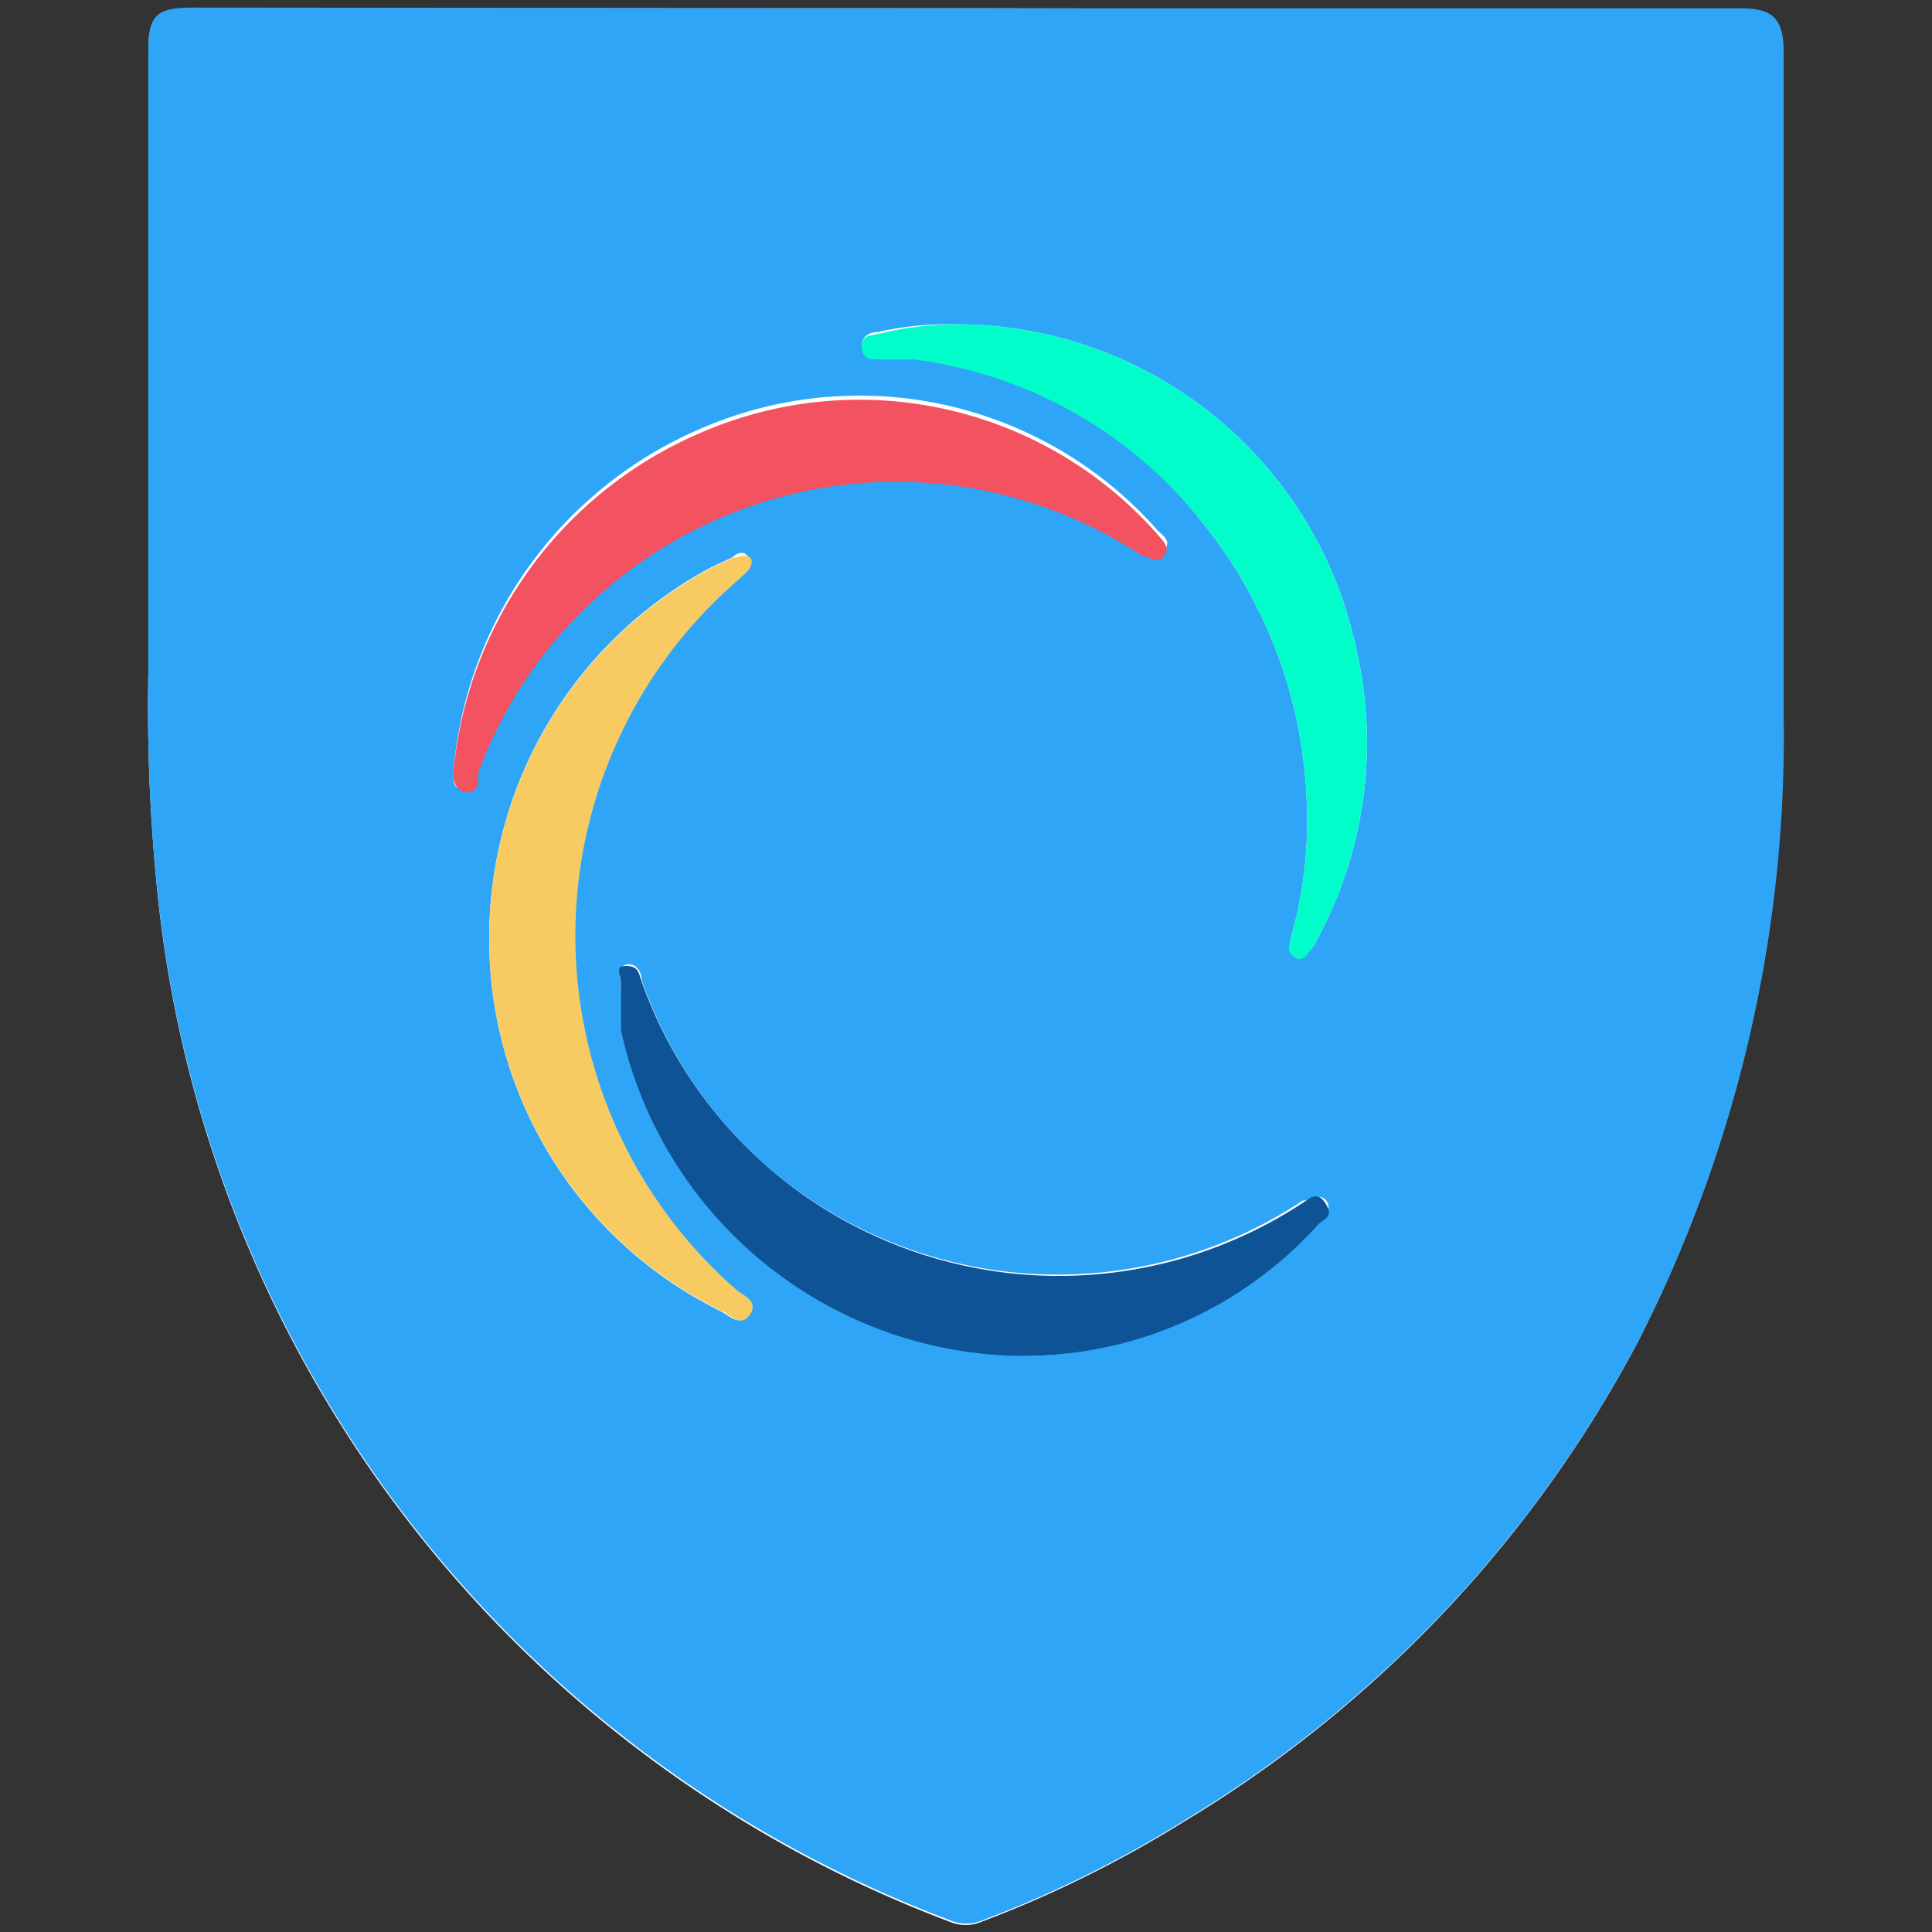 <svg id="HMA" xmlns="http://www.w3.org/2000/svg" viewBox="0 0 28 28"><rect x="0" y="0" width="28" height="28" fill="#333333" stroke="none"/><path d="M14,.12H2.8c-.54,0-.65.11-.65.64v9a26.36,26.36,0,0,0,.11,2.95,17.88,17.88,0,0,0,11.5,15.14.59.59,0,0,0,.47,0,16.64,16.64,0,0,0,2.93-1.45,17.88,17.88,0,0,0,6.56-6.92,19.25,19.25,0,0,0,2.12-9.11c0-3.2,0-6.4,0-9.6,0-.48-.16-.63-.62-.63Z" style="fill:#fdfefe"/><path d="M14,.12H25.23c.46,0,.62.15.62.63,0,3.2,0,6.4,0,9.6a19.25,19.25,0,0,1-2.12,9.11,17.88,17.88,0,0,1-6.56,6.92,16.64,16.64,0,0,1-2.93,1.45.59.59,0,0,1-.47,0A17.88,17.88,0,0,1,2.26,12.7a26.36,26.36,0,0,1-.11-2.95v-9c0-.53.11-.64.65-.64ZM7.09,13.6A6,6,0,0,0,10.44,19c.12.06.28.24.41.05s-.1-.27-.2-.36a6.81,6.81,0,0,1,0-10.26l.12-.11c.08-.06.14-.14.08-.24s-.15-.08-.24,0l-.3.14A6.08,6.08,0,0,0,7.09,13.6Zm6.77-8.9a4.64,4.64,0,0,0-1.13.11c-.1,0-.24.05-.24.19s.15.17.27.18.33,0,.49,0A6.36,6.36,0,0,1,17.4,7.54a6.83,6.83,0,0,1,1.54,4.13,6.14,6.14,0,0,1-.24,1.95c0,.12,0,.21.08.26s.16-.05.22-.12a.41.41,0,0,0,.07-.11,6,6,0,0,0,.58-4.27A5.92,5.92,0,0,0,13.86,4.7ZM6.57,11.2c0,.11,0,.22.12.24s.16-.06.2-.15l0-.13A6.46,6.46,0,0,1,16.56,8c.1.06.2.17.31,0s0-.22-.09-.31a5.76,5.76,0,0,0-6.62-1.48A5.94,5.94,0,0,0,6.57,11.2ZM15,19.65a5.76,5.76,0,0,0,4.12-1.95c.08-.09.19-.18.1-.3s-.23,0-.34,0A6.43,6.43,0,0,1,11,16.8,6.45,6.45,0,0,1,9.3,14.21c0-.11-.07-.26-.22-.23S9,14.19,9,14.3s.06.42.11.63A6,6,0,0,0,15,19.65Z" style="fill:#2fa5f7"/><path d="M7.09,13.6a6.08,6.08,0,0,1,3.24-5.38l.3-.14c.09,0,.18-.06.24,0s0,.18-.08.24l-.12.11a6.81,6.81,0,0,0,0,10.26c.1.09.33.16.2.36s-.29,0-.41-.05A6,6,0,0,1,7.09,13.6Z" style="fill:#f7cb62"/><path d="M13.86,4.7a5.92,5.92,0,0,1,5.79,4.68,6,6,0,0,1-.58,4.27.41.41,0,0,1-.07.11c-.06.07-.1.18-.22.12s-.11-.14-.08-.26a6.14,6.14,0,0,0,.24-1.95A6.83,6.83,0,0,0,17.4,7.54a6.36,6.36,0,0,0-4.15-2.33c-.16,0-.33,0-.49,0s-.26,0-.27-.18.14-.17.24-.19A4.64,4.64,0,0,1,13.86,4.7Z" style="fill:#01fdc9"/><path d="M6.57,11.2a5.94,5.94,0,0,1,3.59-4.93,5.76,5.76,0,0,1,6.62,1.48c.07.09.19.18.09.31s-.21,0-.31,0a6.46,6.46,0,0,0-9.63,3.14l0,.13c0,.09-.08.18-.2.15S6.56,11.31,6.57,11.2Z" style="fill:#f35260"/><path d="M15,19.65a6,6,0,0,1-6-4.72C9,14.72,9,14.51,9,14.3S8.9,14,9.08,14s.18.12.22.23A6.45,6.45,0,0,0,11,16.8a6.43,6.43,0,0,0,7.87.64c.11-.07.22-.19.34,0s0,.21-.1.3A5.76,5.76,0,0,1,15,19.65Z" style="fill:#0e5395"/></svg>